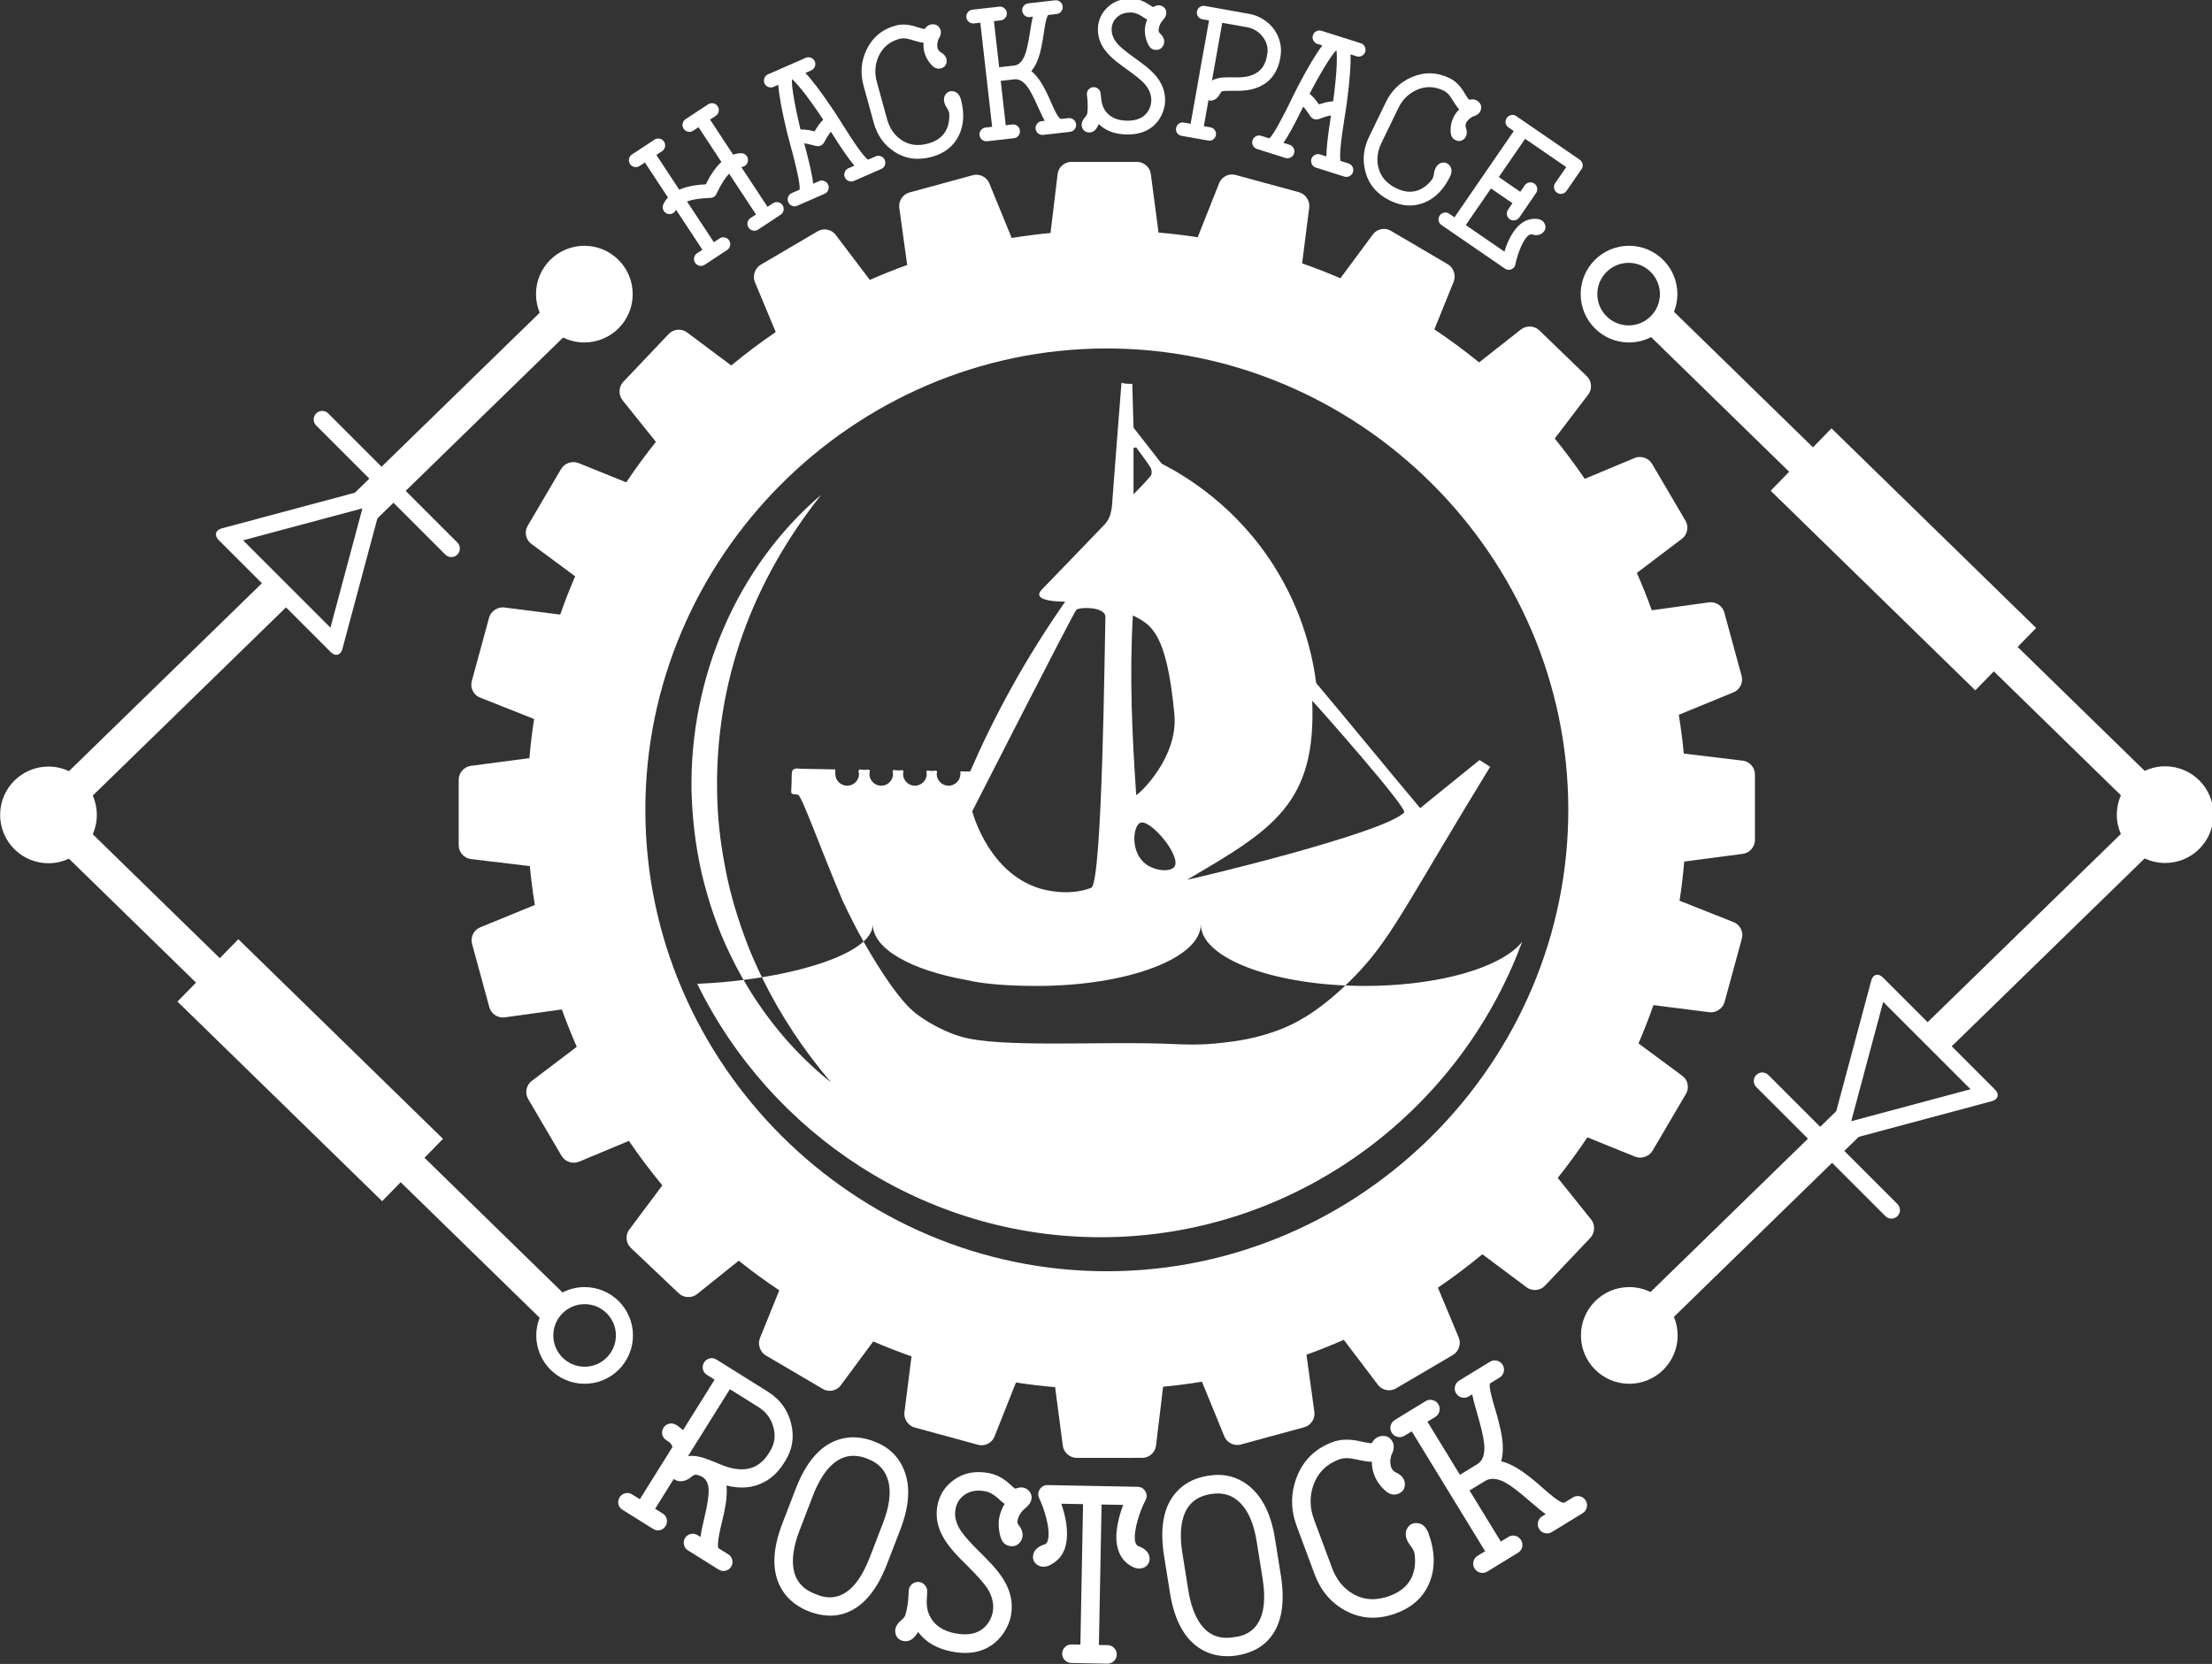 <?xml version="1.0" encoding="UTF-8" standalone="no"?>
<svg
   width="183.106mm"
   height="137.765mm"
   viewBox="0 0 183.106 137.765"
   version="1.1"
   id="svg194"
   inkscape:version="1.2.1 (9c6d41e410, 2022-07-14)"
   sodipodi:docname="HackspaceRostockWhite.svg"
   xmlns:inkscape="http://www.inkscape.org/namespaces/inkscape"
   xmlns:sodipodi="http://sodipodi.sourceforge.net/DTD/sodipodi-0.dtd"
   xmlns="http://www.w3.org/2000/svg"
   xmlns:svg="http://www.w3.org/2000/svg"
   xmlns:rdf="http://www.w3.org/1999/02/22-rdf-syntax-ns#"
   xmlns:cc="http://creativecommons.org/ns#"
   xmlns:dc="http://purl.org/dc/elements/1.1/">
  <rect x="0" y="0" width="183.106" height="137.765" fill="#333333" stroke="none"/>
  <defs
     id="defs188">
    <clipPath
       clipPathUnits="userSpaceOnUse"
       id="clipPath18">
      <path
         d="M 0,595.276 H 595.276 V 0 H 0 Z"
         id="path16" />
    </clipPath>
  </defs>
  <sodipodi:namedview
     id="base"
     pagecolor="#ffffff"
     bordercolor="#666666"
     borderopacity="1.0"
     inkscape:pageopacity="0.0"
     inkscape:pageshadow="2"
     inkscape:zoom="0.35"
     inkscape:cx="887.14286"
     inkscape:cy="257.14286"
     inkscape:document-units="mm"
     inkscape:current-layer="g14"
     inkscape:document-rotation="0"
     showgrid="false"
     inkscape:window-width="1920"
     inkscape:window-height="1017"
     inkscape:window-x="-8"
     inkscape:window-y="-8"
     inkscape:window-maximized="1"
     fit-margin-top="0"
     fit-margin-left="0"
     fit-margin-right="0"
     fit-margin-bottom="0"
     inkscape:showpageshadow="2"
     inkscape:pagecheckerboard="0"
     inkscape:deskcolor="#d1d1d1" />
  <g
     inkscape:label="Ebene 1"
     inkscape:groupmode="layer"
     id="layer1"
     transform="translate(-12.685,-19.863)">
    <g
       id="g14"
       clip-path="url(#clipPath18)"
       transform="matrix(0.353,0,0,-0.353,-2.843,193.621)">
      <g
         id="g199"
         style="fill:#ffffff">
        <g
           id="g92"
           transform="translate(303.744,194.069)"
           style="fill:#ffffff" />
        <g
           id="g150"
           style="fill:#ffffff">
          <g
             id="g20"
             transform="translate(425.9,430.586)"
             style="fill:#ffffff">
            <path
               d="m 0,0 c 4.046,0 7.339,-3.292 7.339,-7.338 0,-4.047 -3.293,-7.339 -7.339,-7.339 -4.047,0 -7.339,3.292 -7.339,7.339 C -7.339,-3.292 -4.047,0 0,0 m 52.2,-201.324 7.497,27.981 20.485,-20.484 z M 0.096,-18.677 c 1.867,0 3.623,0.459 5.175,1.258 l 32.376,-31.582 -4.34,-4.45 47.992,-46.816 4.341,4.451 29.795,-29.065 c -0.61,-1.391 -0.954,-2.926 -0.954,-4.543 0,-1.613 0.342,-3.145 0.95,-4.534 l -45.319,-44.143 -10.48,10.481 c -0.441,0.44 -0.902,0.652 -1.321,0.652 -0.633,0 -1.175,-0.48 -1.417,-1.386 l -8.203,-30.611 -3.771,-3.673 -12.157,12.158 c -0.391,0.39 -0.903,0.585 -1.414,0.585 -0.512,0 -1.025,-0.195 -1.414,-0.585 -0.782,-0.781 -0.782,-2.047 0,-2.829 l 12.12,-12.12 -36.922,-35.964 c -1.504,0.737 -3.189,1.163 -4.977,1.163 -6.261,0 -11.338,-5.078 -11.338,-11.339 0,-6.262 5.077,-11.339 11.338,-11.339 6.263,0 11.339,5.077 11.339,11.339 0,1.545 -0.311,3.016 -0.871,4.358 l 37.088,36.125 12.505,-12.505 c 0.78,-0.781 2.048,-0.781 2.828,0 0.781,0.781 0.781,2.048 0,2.828 l -12.468,12.468 3.393,3.304 31.201,8.36 c 1.506,0.403 1.836,1.636 0.733,2.738 l -10.134,10.135 45.249,44.073 c 1.459,-0.683 3.083,-1.078 4.801,-1.078 6.262,0 11.338,5.077 11.338,11.339 0,6.262 -5.076,11.339 -11.338,11.339 -1.716,0 -3.336,-0.392 -4.794,-1.074 l -29.799,29.069 4.34,4.45 -47.992,46.817 -4.342,-4.451 -32.59,31.792 c 0.504,1.285 0.792,2.679 0.792,4.143 C 11.435,-1.077 6.358,4 0.096,4 -6.166,4 -11.243,-1.077 -11.243,-7.339 c 0,-6.262 5.077,-11.338 11.339,-11.338"
               style="fill:#ffffff;fill-opacity:1;fill-rule:nonzero;stroke:none"
               id="path22" />
          </g>
          <g
             id="g24"
             transform="translate(221.77,438.388)"
             style="fill:#ffffff">
            <path
               d="m 0,0 c -0.373,-0.246 -0.778,-0.323 -1.217,-0.233 -0.439,0.09 -0.781,0.322 -1.026,0.694 -0.246,0.373 -0.323,0.779 -0.234,1.217 0.09,0.439 0.322,0.781 0.695,1.027 l 1.28,0.843 -6.308,9.575 C -7.77,12.094 -8.729,10.566 -9.686,8.54 L -9.771,8.354 -9.794,8.313 C -9.826,8.256 -9.879,8.179 -9.951,8.08 l -0.042,-0.054 -0.03,-0.071 c -0.081,-0.088 -0.175,-0.167 -0.284,-0.239 l -0.036,-0.024 -0.036,-0.023 c -0.12,-0.079 -0.23,-0.135 -0.33,-0.166 h -0.078 l -0.066,-0.017 c -0.132,-0.035 -0.23,-0.057 -0.293,-0.065 l -0.031,0.007 -0.203,-0.005 c -2.209,-0.076 -3.974,-0.352 -5.299,-0.827 l 6.295,-9.557 1.335,0.878 c 0.372,0.246 0.778,0.323 1.217,0.233 0.438,-0.09 0.781,-0.321 1.026,-0.694 0.245,-0.373 0.324,-0.779 0.233,-1.217 -0.09,-0.439 -0.322,-0.781 -0.695,-1.026 l -5.264,-3.469 c -0.373,-0.245 -0.779,-0.323 -1.218,-0.233 -0.438,0.09 -0.78,0.322 -1.025,0.695 -0.246,0.372 -0.324,0.778 -0.234,1.217 0.09,0.438 0.321,0.781 0.695,1.026 l 1.244,0.82 -6.177,9.377 -0.042,-0.054 c -0.19,-0.419 -0.493,-0.704 -0.909,-0.858 -0.416,-0.153 -0.829,-0.141 -1.239,0.037 -0.399,0.186 -0.679,0.493 -0.84,0.921 -0.165,0.408 -0.15,0.815 0.048,1.221 0.255,0.582 0.616,1.121 1.082,1.617 l -5.406,8.205 -1.244,-0.819 c -0.373,-0.246 -0.778,-0.324 -1.217,-0.233 -0.438,0.089 -0.781,0.321 -1.026,0.694 -0.245,0.373 -0.323,0.778 -0.232,1.217 0.089,0.438 0.321,0.781 0.694,1.026 l 5.265,3.469 c 0.373,0.245 0.778,0.323 1.217,0.233 0.439,-0.091 0.781,-0.322 1.026,-0.695 0.246,-0.373 0.323,-0.778 0.233,-1.217 -0.091,-0.439 -0.322,-0.781 -0.694,-1.026 l -1.335,-0.879 5.37,-8.151 c 0.972,0.434 2.088,0.755 3.347,0.964 0.495,0.085 1.018,0.154 1.57,0.207 0.403,0.042 0.841,0.071 1.311,0.089 0.203,0.426 0.409,0.82 0.619,1.182 0.253,0.478 0.523,0.932 0.809,1.361 0.7,1.082 1.443,1.985 2.225,2.707 l -5.369,8.151 -1.245,-0.82 c -0.373,-0.246 -0.778,-0.323 -1.216,-0.233 -0.439,0.09 -0.782,0.322 -1.027,0.694 -0.245,0.373 -0.323,0.779 -0.233,1.218 0.091,0.438 0.322,0.78 0.695,1.025 l 5.283,3.481 c 0.373,0.245 0.779,0.323 1.217,0.233 0.439,-0.091 0.781,-0.322 1.027,-0.695 0.245,-0.372 0.323,-0.778 0.232,-1.216 -0.09,-0.439 -0.321,-0.781 -0.694,-1.027 l -1.334,-0.879 5.417,-8.222 c 0.615,0.216 1.231,0.328 1.845,0.337 0.44,0.013 0.821,-0.132 1.142,-0.437 0.33,-0.318 0.495,-0.7 0.497,-1.147 0.014,-0.44 -0.139,-0.824 -0.455,-1.154 -0.306,-0.321 -0.682,-0.483 -1.129,-0.485 L 2.203,5.33 3.483,6.173 C 3.855,6.419 4.262,6.496 4.7,6.406 5.139,6.316 5.481,6.084 5.727,5.712 5.973,5.339 6.05,4.933 5.96,4.495 5.869,4.056 5.638,3.714 5.265,3.469 Z"
               style="fill:#ffffff;fill-opacity:1;fill-rule:nonzero;stroke:none"
               id="path26" />
          </g>
          <g
             id="g28"
             transform="translate(234.999,461.427)"
             style="fill:#ffffff">
            <path
               d="m 0,0 c 0.289,0.488 0.573,0.935 0.852,1.339 0.381,0.529 0.773,0.998 1.174,1.41 L 1.917,2.89 1.828,3.04 c -1.826,2.736 -3.418,4.954 -4.774,6.654 -1.056,1.298 -1.837,2.151 -2.345,2.557 -0.065,-0.642 0.027,-1.787 0.278,-3.437 0.334,-2.164 0.881,-4.848 1.639,-8.051 l 0.05,-0.167 0.049,-0.167 C -2.714,0.438 -2.123,0.398 -1.502,0.309 -1.042,0.228 -0.541,0.125 0,0 m 14.33,-5.867 c 0.408,0.179 0.821,0.187 1.238,0.024 0.417,-0.163 0.716,-0.449 0.895,-0.858 0.179,-0.409 0.186,-0.822 0.023,-1.239 -0.163,-0.417 -0.449,-0.715 -0.857,-0.894 L 9.239,-11.63 C 8.83,-11.81 8.417,-11.817 8,-11.654 c -0.417,0.163 -0.715,0.449 -0.894,0.858 -0.178,0.408 -0.186,0.821 -0.023,1.239 0.163,0.416 0.448,0.715 0.857,0.894 L 9.365,-8.04 C 8.211,-6.769 6.368,-4.119 3.834,-0.089 3.546,-0.436 3.265,-0.834 2.99,-1.284 2.878,-1.459 2.771,-1.647 2.671,-1.848 L 2.522,-2.101 2.405,-2.318 2.213,-2.685 2.173,-2.702 2.162,-2.73 C 2.099,-2.837 2.016,-2.936 1.915,-3.027 L 1.833,-3.11 C 1.692,-3.219 1.562,-3.3 1.443,-3.352 1.325,-3.403 1.178,-3.444 1.002,-3.474 L 0.886,-3.478 C 0.75,-3.49 0.621,-3.484 0.5,-3.458 L 0.472,-3.447 0.433,-3.464 0.396,-3.433 0.367,-3.422 0.347,-3.431 0.108,-3.37 -0.159,-3.299 c -0.197,0.055 -0.356,0.096 -0.477,0.121 -0.197,0.055 -0.382,0.1 -0.554,0.135 -0.439,0.106 -0.848,0.179 -1.227,0.217 1.236,-4.582 1.932,-7.734 2.089,-9.456 l 1.385,0.606 c 0.409,0.178 0.822,0.186 1.239,0.023 0.417,-0.163 0.715,-0.449 0.893,-0.858 0.18,-0.408 0.187,-0.822 0.025,-1.239 -0.164,-0.417 -0.45,-0.715 -0.859,-0.894 l -6.389,-2.796 c -0.408,-0.179 -0.821,-0.187 -1.238,-0.024 -0.417,0.163 -0.715,0.449 -0.895,0.858 -0.179,0.409 -0.187,0.822 -0.023,1.239 0.163,0.417 0.449,0.715 0.857,0.894 l 1.84,0.805 c 0.083,0.744 -0.153,2.306 -0.708,4.688 -0.194,0.873 -0.433,1.868 -0.718,2.985 -0.114,0.406 -0.233,0.856 -0.355,1.353 l -0.173,0.608 -0.081,0.294 -0.074,0.275 c -0.433,1.601 -0.735,2.757 -0.905,3.469 -1.164,4.849 -1.829,8.486 -1.995,10.913 l -1.107,-0.485 c -0.41,-0.18 -0.823,-0.188 -1.24,-0.024 -0.411,0.15 -0.706,0.429 -0.885,0.838 -0.179,0.408 -0.187,0.821 -0.024,1.239 0.163,0.416 0.449,0.715 0.859,0.894 l 8.822,3.861 c 0.408,0.179 0.821,0.187 1.238,0.024 0.417,-0.163 0.716,-0.449 0.895,-0.858 C 0.234,15.997 0.239,15.591 0.07,15.187 -0.093,14.77 -0.379,14.472 -0.787,14.293 L -2.152,13.696 C -0.494,11.954 1.727,8.998 4.511,4.827 4.775,4.439 5.106,3.932 5.507,3.306 L 5.972,2.567 6.445,1.808 C 6.577,1.614 6.682,1.447 6.758,1.308 l 0.35,-0.53 c 0.268,-0.433 0.519,-0.826 0.752,-1.179 0.615,-0.973 1.177,-1.827 1.687,-2.562 1.386,-2.018 2.38,-3.248 2.983,-3.692 z"
               style="fill:#ffffff;fill-opacity:1;fill-rule:nonzero;stroke:none"
               id="path30" />
          </g>
          <g
             id="g32"
             transform="translate(262.489,455.443)"
             style="fill:#ffffff">
            <path
               d="m 0,0 c -3.29,-0.902 -6.242,-0.48 -8.855,1.267 -2.373,1.573 -3.961,3.832 -4.768,6.775 l -2.381,8.684 c -0.804,2.929 -0.564,5.733 0.716,8.413 1.397,2.905 3.679,4.793 6.845,5.66 0.916,0.252 1.887,0.302 2.914,0.15 0.402,-0.054 0.829,-0.138 1.278,-0.254 l 0.565,-0.181 0.539,-0.166 c 0.161,-0.045 0.297,-0.082 0.411,-0.111 l 0.437,-0.126 c 0.323,-0.091 0.542,-0.128 0.657,-0.111 0.496,0.748 1.143,1.111 1.94,1.091 0.797,-0.02 1.353,-0.39 1.67,-1.109 C 2.11,29.678 2.162,29.355 2.121,29.016 2.088,28.589 1.926,28.149 1.632,27.696 l -0.045,-0.08 -0.04,-0.1 -0.015,-0.027 -0.01,-0.047 C 1.506,27.393 1.489,27.343 1.474,27.294 1.421,27.16 1.378,27.014 1.347,26.856 1.263,26.4 1.268,25.946 1.362,25.495 1.516,25.044 1.74,24.74 2.037,24.583 L 2.176,24.486 C 2.742,24.164 3.128,23.762 3.335,23.281 3.412,23.108 3.461,22.928 3.483,22.74 3.507,22.597 3.509,22.456 3.487,22.316 3.414,21.549 3.001,21.041 2.249,20.79 L 2.166,20.767 C 1.43,20.565 0.757,20.761 0.146,21.355 l -0.032,0.036 -0.053,0.03 -0.006,0.021 -0.021,-0.006 -0.006,0.021 c -0.819,0.865 -1.383,1.807 -1.692,2.827 -0.249,0.798 -0.334,1.625 -0.256,2.483 -0.35,0.023 -0.733,0.089 -1.151,0.199 -0.257,0.064 -0.605,0.162 -1.044,0.296 L -4.97,27.52 c -0.323,0.09 -0.611,0.161 -0.864,0.211 -0.655,0.104 -1.24,0.085 -1.753,-0.055 -2.291,-0.628 -3.918,-1.992 -4.879,-4.092 -0.855,-1.891 -0.993,-3.892 -0.415,-6.002 L -10.5,8.898 c 0.587,-2.138 1.682,-3.763 3.285,-4.876 1.81,-1.265 3.929,-1.564 6.359,-0.898 1.943,0.532 3.322,1.522 4.134,2.969 0.62,1.111 0.895,2.454 0.821,4.031 -0.048,0.39 -0.205,0.802 -0.474,1.236 l -0.239,0.382 c -0.389,0.655 -0.563,1.264 -0.524,1.827 0.003,0.21 0.043,0.415 0.123,0.616 0.049,0.148 0.122,0.287 0.221,0.419 0.45,0.646 1.059,0.902 1.826,0.769 0.737,-0.126 1.275,-0.591 1.614,-1.394 0.062,-0.117 0.108,-0.231 0.139,-0.342 L 6.796,13.595 C 7.706,10.277 7.542,7.389 6.306,4.93 5.073,2.458 2.971,0.814 0,0"
               style="fill:#ffffff;fill-opacity:1;fill-rule:nonzero;stroke:none"
               id="path34" />
          </g>
          <g
             id="g36"
             transform="translate(276.642,462.496)"
             style="fill:#ffffff">
            <path
               d="m 0,0 -2.772,24.417 -1.481,-0.169 c -0.443,-0.05 -0.84,0.064 -1.19,0.343 -0.351,0.279 -0.551,0.64 -0.601,1.084 -0.051,0.443 0.064,0.84 0.343,1.19 0.278,0.35 0.639,0.551 1.083,0.601 l 6.265,0.712 c 0.443,0.05 0.84,-0.064 1.191,-0.343 0.35,-0.279 0.551,-0.641 0.6,-1.084 C 3.489,26.308 3.375,25.911 3.096,25.561 2.816,25.21 2.455,25.01 2.013,24.959 l -1.588,-0.18 1.227,-10.813 3.583,0.407 c 1.055,0.148 1.874,0.973 2.457,2.473 0.414,1.076 0.816,2.896 1.206,5.462 0.249,1.636 0.464,2.805 0.645,3.506 L 8.856,25.736 c -0.443,-0.05 -0.84,0.064 -1.19,0.344 -0.351,0.278 -0.551,0.639 -0.602,1.083 -0.049,0.443 0.065,0.84 0.343,1.191 0.28,0.35 0.641,0.55 1.084,0.601 l 6.265,0.711 c 0.443,0.05 0.841,-0.064 1.191,-0.343 0.35,-0.279 0.551,-0.64 0.601,-1.084 0.051,-0.443 -0.065,-0.84 -0.343,-1.19 -0.279,-0.351 -0.641,-0.551 -1.084,-0.601 l -1.974,-0.224 c -0.206,-0.227 -0.412,-0.837 -0.618,-1.831 -0.074,-0.371 -0.154,-0.807 -0.242,-1.31 L 12.188,22.42 12.137,22.11 12.104,21.824 12.015,21.271 11.928,20.696 11.711,19.541 c -0.159,-0.888 -0.331,-1.675 -0.514,-2.362 -0.495,-1.766 -1.165,-3.138 -2.009,-4.118 0.939,-0.748 1.824,-1.843 2.654,-3.285 0.326,-0.571 0.667,-1.22 1.025,-1.947 l 0.458,-0.97 c 0.097,-0.221 0.234,-0.531 0.41,-0.931 L 13.854,5.637 13.996,5.349 14.263,4.727 C 14.492,4.231 14.7,3.806 14.886,3.45 15.384,2.507 15.762,1.985 16.02,1.884 l 0.2,-0.042 1.674,0.19 c 0.443,0.05 0.839,-0.065 1.19,-0.344 0.351,-0.278 0.551,-0.64 0.602,-1.083 0.049,-0.443 -0.065,-0.84 -0.344,-1.19 -0.279,-0.351 -0.64,-0.551 -1.083,-0.602 l -6.265,-0.711 c -0.444,-0.05 -0.841,0.064 -1.191,0.343 -0.351,0.279 -0.551,0.64 -0.601,1.083 -0.051,0.444 0.064,0.841 0.343,1.191 0.278,0.35 0.64,0.551 1.083,0.601 l 0.708,0.081 C 11.977,2.012 11.457,3.083 10.776,4.614 9.762,6.918 8.921,8.518 8.254,9.413 7.299,10.681 6.285,11.253 5.212,11.132 L 2.016,10.769 3.196,0.363 4.741,0.539 C 5.185,0.589 5.581,0.474 5.932,0.196 6.268,-0.085 6.461,-0.447 6.512,-0.891 6.562,-1.334 6.455,-1.73 6.19,-2.079 5.911,-2.429 5.55,-2.629 5.106,-2.68 l -6.264,-0.711 c -0.444,-0.05 -0.841,0.064 -1.191,0.343 -0.35,0.278 -0.55,0.64 -0.601,1.084 -0.051,0.443 0.063,0.839 0.343,1.19 0.279,0.35 0.64,0.551 1.084,0.601 z"
               style="fill:#ffffff;fill-opacity:1;fill-rule:nonzero;stroke:none"
               id="path38" />
          </g>
          <g
             id="g40"
             transform="translate(299.247,461.173)"
             style="fill:#ffffff">
            <path
               d="m 0,0 c -0.719,0.065 -1.212,0.433 -1.479,1.103 -0.323,0.802 -0.066,1.666 0.769,2.591 0.224,0.253 0.369,0.543 0.437,0.872 0.095,0.789 0.115,1.668 0.057,2.635 -0.023,0.187 -0.039,0.375 -0.048,0.563 l 0.001,0.021 c -0.032,0.39 -0.065,0.708 -0.101,0.954 -0.073,0.448 0.018,0.849 0.274,1.201 0.27,0.367 0.622,0.586 1.057,0.66 0.448,0.073 0.848,-0.026 1.201,-0.296 C 2.534,10.048 2.754,9.696 2.827,9.248 2.84,9.189 2.852,9.117 2.863,9.03 2.874,8.915 2.885,8.785 2.896,8.641 2.941,8.279 2.981,7.904 3.013,7.514 3.035,7.326 3.073,7.137 3.125,6.949 3.176,6.717 3.241,6.492 3.321,6.273 3.533,5.69 3.828,5.178 4.203,4.734 5.246,3.479 6.796,2.82 8.853,2.758 c 2.345,-0.07 4.015,0.621 5.009,2.075 0.332,0.479 0.571,1.02 0.719,1.62 0.049,0.2 0.084,0.408 0.106,0.623 0.015,0.071 0.025,0.136 0.027,0.194 l 0.002,0.086 0.002,0.065 c 0.043,1.438 -0.506,2.794 -1.649,4.068 -0.711,0.77 -2.076,1.877 -4.091,3.32 l -1.227,0.879 c -0.449,0.345 -0.857,0.66 -1.225,0.944 -0.884,0.719 -1.62,1.417 -2.204,2.097 -1.475,1.715 -2.182,3.587 -2.121,5.616 0.057,1.9 0.769,3.527 2.135,4.883 1.514,1.495 3.458,2.208 5.831,2.136 0.906,-0.027 1.758,-0.218 2.555,-0.573 0.299,-0.125 0.603,-0.278 0.914,-0.46 l 0.402,-0.25 0.34,-0.205 0.211,-0.157 0.234,-0.137 c 0.17,-0.106 0.283,-0.16 0.34,-0.161 l 0.024,-10e-4 0.042,0.02 c 0.85,0.493 1.606,0.506 2.27,0.04 0.676,-0.481 0.895,-1.15 0.652,-2.007 -0.082,-0.3 -0.316,-0.682 -0.703,-1.145 l -0.203,-0.232 -0.021,-0.042 -0.045,-0.042 -0.022,-0.021 -0.023,-0.043 c -0.03,-0.028 -0.053,-0.063 -0.069,-0.106 -0.074,-0.098 -0.142,-0.204 -0.203,-0.318 -0.183,-0.354 -0.31,-0.732 -0.381,-1.133 v -0.022 l -0.029,-0.215 c -0.004,-0.144 0,-0.295 0.008,-0.454 0.025,-0.145 0.115,-0.291 0.269,-0.44 0.167,-0.164 0.293,-0.29 0.377,-0.379 0.666,-0.798 0.815,-1.609 0.446,-2.432 -0.34,-0.725 -0.912,-1.089 -1.719,-1.094 l -0.064,0.002 c -0.706,0.021 -1.25,0.362 -1.633,1.021 l -0.041,0.066 -0.041,0.067 -0.022,0.022 v 0.021 l -0.019,0.023 c -0.543,1.125 -0.811,2.249 -0.807,3.372 0.027,0.878 0.211,1.729 0.553,2.554 -0.199,0.079 -0.405,0.185 -0.617,0.321 l -0.297,0.182 -0.254,0.181 C 11.673,27.79 10.833,28.104 10.069,28.126 8.616,28.17 7.46,27.78 6.601,26.957 5.844,26.216 5.449,25.313 5.417,24.249 5.379,22.968 5.903,21.742 6.991,20.572 c 0.67,-0.726 1.963,-1.773 3.881,-3.141 l 0.635,-0.452 0.633,-0.472 c 0.478,-0.346 0.908,-0.675 1.289,-0.989 0.927,-0.749 1.697,-1.477 2.31,-2.187 C 17.282,11.513 18.022,9.51 17.956,7.323 17.933,6.532 17.771,5.723 17.472,4.897 17.126,3.914 16.624,3.043 15.968,2.285 14.296,0.348 11.892,-0.574 8.755,-0.479 6.122,-0.4 4.001,0.413 2.392,1.959 2.252,1.632 2.114,1.355 1.978,1.129 1.508,0.351 0.885,-0.026 0.107,-0.003 Z"
               style="fill:#ffffff;fill-opacity:1;fill-rule:nonzero;stroke:none"
               id="path42" />
          </g>
          <g
             id="g44"
             transform="translate(341.153,479.476)"
             style="fill:#ffffff">
            <path
               d="M 0,0 C 0.263,1.474 -0.08,2.836 -1.026,4.087 -1.96,5.335 -3.22,6.1 -4.808,6.383 l -5.739,1.022 -2.411,-13.542 c 0.555,0.325 1.223,0.542 2.003,0.652 l 0.067,0.01 c 0.163,0.015 0.32,0.031 0.469,0.048 l 0.043,-0.008 0.004,0.022 c 0.62,0.036 1.688,0.042 3.205,0.021 4.127,-0.062 6.49,1.586 7.088,4.946 z M -4.251,9.508 C -3.047,9.293 -1.938,8.862 -0.928,8.214 0.06,7.6 0.895,6.83 1.578,5.904 2.247,4.98 2.717,3.969 2.989,2.867 3.27,1.735 3.309,0.595 3.104,-0.553 L 3.024,-0.999 C 2.87,-1.864 2.625,-2.668 2.288,-3.412 1.87,-4.361 1.313,-5.19 0.617,-5.9 c -1.814,-1.812 -4.421,-2.693 -7.818,-2.644 -1.518,0.022 -2.536,0.005 -3.058,-0.048 -0.206,-0.007 -0.361,-0.06 -0.467,-0.158 -0.086,-0.072 -0.192,-0.222 -0.32,-0.447 -0.07,-0.149 -0.135,-0.261 -0.192,-0.339 -0.345,-0.538 -0.74,-0.907 -1.184,-1.105 -0.176,-0.086 -0.354,-0.142 -0.534,-0.168 -0.152,-0.032 -0.3,-0.042 -0.444,-0.031 l -0.192,0.034 -0.085,0.015 -0.102,0.041 -1.082,-6.081 1.551,-0.276 c 0.425,-0.076 0.76,-0.289 1.005,-0.639 0.256,-0.368 0.347,-0.764 0.271,-1.189 -0.075,-0.425 -0.297,-0.766 -0.664,-1.022 -0.351,-0.245 -0.739,-0.329 -1.164,-0.253 l -6.229,1.108 c -0.426,0.076 -0.767,0.29 -1.026,0.644 -0.242,0.364 -0.325,0.759 -0.249,1.185 0.075,0.425 0.29,0.767 0.642,1.025 0.366,0.243 0.76,0.326 1.186,0.25 l 1.573,-0.28 2.111,11.862 -0.013,0.047 0.012,0.063 c 0.381,2.067 0.798,4.369 1.251,6.906 l 0.953,5.357 -1.552,0.276 c -0.425,0.076 -0.766,0.297 -1.022,0.665 -0.245,0.351 -0.328,0.746 -0.25,1.185 0.076,0.425 0.289,0.76 0.64,1.004 0.367,0.257 0.764,0.347 1.189,0.271 z"
               style="fill:#ffffff;fill-opacity:1;fill-rule:nonzero;stroke:none"
               id="path46" />
          </g>
          <g
             id="g48"
             transform="translate(353.286,467.756)"
             style="fill:#ffffff">
            <path
               d="m 0,0 c 0.538,0.177 1.046,0.326 1.522,0.447 0.635,0.146 1.24,0.242 1.813,0.287 l 0.011,0.178 0.031,0.171 c 0.428,3.262 0.691,5.979 0.79,8.153 0.061,1.671 0.034,2.827 -0.081,3.468 C 3.615,12.264 2.931,11.34 2.032,9.934 0.858,8.085 -0.498,5.706 -2.037,2.796 L -2.11,2.638 -2.183,2.479 C -1.754,2.118 -1.336,1.698 -0.928,1.222 -0.635,0.857 -0.326,0.45 0,0 m 6.919,-13.853 c 0.425,-0.134 0.741,-0.4 0.947,-0.797 0.206,-0.398 0.242,-0.809 0.109,-1.235 -0.135,-0.426 -0.402,-0.741 -0.799,-0.948 -0.398,-0.206 -0.809,-0.242 -1.235,-0.107 l -6.649,2.103 c -0.426,0.135 -0.741,0.401 -0.948,0.798 -0.206,0.397 -0.242,0.809 -0.108,1.235 0.135,0.425 0.401,0.741 0.798,0.948 0.398,0.206 0.81,0.242 1.235,0.107 l 1.482,-0.469 C 1.72,-10.502 2.078,-7.293 2.826,-2.592 2.381,-2.663 1.906,-2.777 1.403,-2.936 1.204,-2.993 1,-3.064 0.792,-3.149 L 0.514,-3.243 0.283,-3.328 -0.104,-3.478 -0.146,-3.464 -0.172,-3.479 C -0.29,-3.517 -0.417,-3.537 -0.554,-3.539 L -0.67,-3.548 c -0.178,0.011 -0.328,0.036 -0.452,0.075 -0.123,0.039 -0.261,0.106 -0.412,0.199 l -0.09,0.074 c -0.11,0.08 -0.203,0.169 -0.277,0.268 l -0.015,0.028 -0.041,0.012 -0.008,0.048 -0.014,0.028 -0.02,0.006 -0.14,0.203 -0.154,0.23 c -0.111,0.171 -0.205,0.306 -0.279,0.405 -0.113,0.171 -0.222,0.326 -0.328,0.466 -0.261,0.369 -0.521,0.693 -0.78,0.971 -2.088,-4.261 -3.64,-7.091 -4.657,-8.491 l 1.441,-0.456 c 0.425,-0.135 0.742,-0.401 0.949,-0.798 0.206,-0.398 0.242,-0.809 0.107,-1.235 -0.135,-0.425 -0.401,-0.741 -0.798,-0.947 -0.397,-0.207 -0.809,-0.243 -1.234,-0.108 l -6.65,2.103 c -0.425,0.135 -0.742,0.401 -0.948,0.799 -0.207,0.397 -0.243,0.808 -0.108,1.234 0.135,0.425 0.401,0.741 0.799,0.948 0.396,0.206 0.808,0.242 1.234,0.108 l 1.914,-0.606 c 0.553,0.505 1.403,1.836 2.555,3.993 0.43,0.785 0.904,1.692 1.426,2.72 0.18,0.38 0.388,0.797 0.623,1.252 l 0.271,0.571 0.132,0.275 0.126,0.255 c 0.728,1.491 1.263,2.559 1.603,3.207 2.318,4.415 4.213,7.59 5.686,9.525 l -1.152,0.365 c -0.426,0.134 -0.743,0.4 -0.949,0.798 -0.211,0.383 -0.249,0.788 -0.114,1.213 0.135,0.426 0.401,0.742 0.798,0.949 0.397,0.206 0.809,0.242 1.234,0.107 l 9.183,-2.905 c 0.425,-0.134 0.741,-0.4 0.947,-0.798 0.206,-0.397 0.242,-0.809 0.109,-1.234 -0.135,-0.426 -0.4,-0.734 -0.792,-0.927 C 9.657,11.175 9.245,11.14 8.82,11.274 L 7.399,11.723 C 7.5,9.321 7.225,5.633 6.572,0.661 6.516,0.196 6.432,-0.404 6.32,-1.139 L 6.184,-2.001 6.04,-2.885 C 6.012,-3.117 5.98,-3.311 5.946,-3.466 L 5.86,-4.096 C 5.777,-4.598 5.707,-5.059 5.649,-5.479 5.472,-6.615 5.332,-7.628 5.231,-8.518 4.946,-10.949 4.884,-12.529 5.045,-13.26 Z"
               style="fill:#ffffff;fill-opacity:1;fill-rule:nonzero;stroke:none"
               id="path50" />
          </g>
          <g
             id="g52"
             transform="translate(370.01,445.158)"
             style="fill:#ffffff">
            <path
               d="m 0,0 c -3.07,1.487 -5.015,3.749 -5.831,6.784 -0.749,2.746 -0.459,5.492 0.872,8.239 l 3.926,8.103 c 1.324,2.734 3.35,4.687 6.078,5.861 2.965,1.267 5.925,1.185 8.878,-0.246 0.855,-0.414 1.619,-1.016 2.293,-1.806 0.267,-0.306 0.532,-0.65 0.795,-1.033 l 0.305,-0.508 0.296,-0.479 c 0.092,-0.141 0.17,-0.259 0.237,-0.354 l 0.246,-0.384 c 0.183,-0.281 0.324,-0.453 0.422,-0.516 0.866,0.236 1.591,0.084 2.178,-0.455 0.586,-0.54 0.761,-1.185 0.527,-1.935 -0.093,-0.323 -0.267,-0.599 -0.522,-0.828 -0.304,-0.299 -0.718,-0.524 -1.237,-0.672 l -0.086,-0.03 -0.097,-0.049 -0.028,-0.01 -0.038,-0.03 -0.135,-0.079 c -0.128,-0.066 -0.256,-0.148 -0.383,-0.246 -0.364,-0.288 -0.659,-0.633 -0.885,-1.035 -0.181,-0.44 -0.212,-0.817 -0.092,-1.131 l 0.041,-0.163 c 0.213,-0.616 0.239,-1.172 0.079,-1.67 -0.057,-0.181 -0.138,-0.35 -0.245,-0.506 -0.076,-0.123 -0.168,-0.23 -0.277,-0.322 -0.559,-0.528 -1.205,-0.639 -1.936,-0.333 l -0.078,0.038 c -0.687,0.333 -1.065,0.923 -1.133,1.772 v 0.048 l -0.021,0.058 0.01,0.02 -0.019,0.009 0.008,0.019 c -0.046,1.191 0.149,2.272 0.588,3.243 0.338,0.764 0.819,1.442 1.443,2.037 -0.248,0.248 -0.493,0.55 -0.737,0.908 -0.15,0.217 -0.347,0.52 -0.59,0.91 l -0.473,0.757 c -0.185,0.281 -0.355,0.523 -0.512,0.727 -0.425,0.51 -0.877,0.881 -1.356,1.113 -2.137,1.036 -4.26,1.08 -6.365,0.133 C 4.257,25.099 2.835,23.683 1.882,21.714 L -2.044,13.611 C -3.011,11.615 -3.257,9.671 -2.782,7.778 -2.253,5.634 -0.855,4.013 1.412,2.915 3.226,2.036 4.915,1.874 6.479,2.428 7.678,2.855 8.768,3.686 9.75,4.922 c 0.222,0.325 0.374,0.739 0.458,1.242 l 0.071,0.445 c 0.139,0.748 0.409,1.322 0.81,1.72 0.14,0.156 0.306,0.283 0.497,0.382 0.135,0.079 0.281,0.136 0.442,0.17 0.764,0.19 1.391,-0.018 1.881,-0.624 0.471,-0.579 0.57,-1.283 0.297,-2.111 -0.03,-0.129 -0.07,-0.245 -0.121,-0.349 L 14.066,5.758 C 12.566,2.662 10.542,0.595 7.992,-0.441 5.437,-1.49 2.772,-1.343 0,0"
               style="fill:#ffffff;fill-opacity:1;fill-rule:nonzero;stroke:none"
               id="path54" />
          </g>
          <g
             id="g56"
             transform="translate(406.241,439.705)"
             style="fill:#ffffff">
            <path
               d="m 0,0 c 0.294,-0.691 0.193,-1.32 -0.302,-1.888 -0.625,-0.706 -1.526,-0.9 -2.704,-0.579 -0.294,0.08 -0.611,-0.026 -0.95,-0.316 -0.737,-0.717 -1.402,-1.875 -1.995,-3.476 -0.225,-0.58 -0.427,-1.192 -0.608,-1.836 -0.142,-0.514 -0.247,-0.957 -0.311,-1.332 -0.101,-0.577 -0.42,-0.978 -0.958,-1.202 -0.538,-0.224 -1.05,-0.169 -1.536,0.165 l -14.861,10.211 c -0.368,0.253 -0.592,0.599 -0.674,1.04 -0.07,0.432 0.021,0.832 0.274,1.2 0.253,0.367 0.59,0.59 1.01,0.668 0.44,0.082 0.844,-0.004 1.212,-0.257 l 1.228,-0.843 13.904,20.235 -1.228,0.844 c -0.368,0.252 -0.597,0.593 -0.687,1.021 -0.07,0.432 0.022,0.832 0.275,1.2 0.253,0.368 0.594,0.597 1.021,0.687 0.441,0.082 0.845,-0.004 1.213,-0.257 L 8.184,15.075 c 0.367,-0.253 0.591,-0.6 0.673,-1.04 C 8.938,13.595 8.854,13.19 8.601,12.823 L 5.086,7.745 C 4.833,7.377 4.486,7.152 4.046,7.071 3.614,7.001 3.22,7.088 2.864,7.333 L 2.846,7.345 C 2.479,7.598 2.26,7.94 2.189,8.373 2.1,8.801 2.182,9.199 2.434,9.567 l 2.592,3.773 -9.645,6.628 -6.163,-8.97 5.036,-3.46 1.039,1.512 c 0.253,0.368 0.6,0.593 1.04,0.675 0.44,0.081 0.845,-0.004 1.212,-0.257 C -2.087,9.215 -1.868,8.873 -1.798,8.44 -1.717,8 -1.803,7.596 -2.055,7.228 L -5.968,1.533 C -6.221,1.166 -6.567,0.94 -7.008,0.859 -7.437,0.769 -7.835,0.851 -8.202,1.104 -8.57,1.356 -8.795,1.703 -8.876,2.143 c -0.082,0.44 0.004,0.844 0.256,1.212 l 1.04,1.513 -5.037,3.461 -5.906,-8.596 9.058,-6.224 c 0.745,2.457 1.746,4.371 3.004,5.743 0.081,0.119 0.166,0.217 0.256,0.296 l 0.097,0.065 0.078,0.076 c 1.23,1.129 2.596,1.631 4.1,1.506 L -1.853,1.194 -1.805,1.187 -1.757,1.181 -1.679,1.18 -1.613,1.161 -1.386,1.109 C -0.702,0.937 -0.24,0.566 0,0"
               style="fill:#ffffff;fill-opacity:1;fill-rule:nonzero;stroke:none"
               id="path58" />
          </g>
          <g
             id="g60"
             transform="translate(224.571,151.875)"
             style="fill:#ffffff">
            <path
               d="m 0,0 c 1.063,1.702 1.327,3.563 0.792,5.583 -0.543,2.047 -1.73,3.644 -3.563,4.789 l -6.656,4.159 -9.808,-15.691 c 0.87,0.116 1.809,0.053 2.818,-0.191 l 0.138,-0.052 0.534,-0.129 0.114,-0.036 c 0.8,-0.25 2.138,-0.768 4.015,-1.554 5.103,-2.143 8.863,-1.282 11.278,2.581 z m -9.824,-24.187 c 0.508,-0.316 0.826,-0.754 0.955,-1.313 0.135,-0.585 0.049,-1.124 -0.258,-1.615 -0.308,-0.49 -0.754,-0.804 -1.339,-0.939 -0.558,-0.129 -1.092,-0.035 -1.598,0.283 l -7.196,4.497 c -0.491,0.306 -0.802,0.74 -0.93,1.298 -0.135,0.585 -0.049,1.123 0.257,1.615 0.308,0.491 0.753,0.804 1.339,0.939 0.559,0.129 1.084,0.04 1.574,-0.267 l 0.689,-0.43 c 0.146,1.001 0.446,2.464 0.899,4.39 0.763,3.188 1.104,5.446 1.023,6.772 -0.069,1.567 -0.686,2.602 -1.852,3.103 -0.308,0.125 -0.582,0.215 -0.819,0.273 -0.412,0.144 -0.844,0.016 -1.299,-0.384 -0.178,-0.139 -0.314,-0.247 -0.408,-0.325 -0.688,-0.481 -1.371,-0.736 -2.051,-0.767 -0.252,-0.003 -0.501,0.017 -0.749,0.058 -0.178,0.043 -0.354,0.107 -0.527,0.193 l -0.237,0.115 -0.107,0.1 -0.107,0.102 -4.39,-7.024 1.792,-1.12 c 0.508,-0.317 0.82,-0.763 0.939,-1.339 0.129,-0.558 0.035,-1.091 -0.282,-1.598 -0.307,-0.492 -0.745,-0.81 -1.314,-0.955 -0.559,-0.129 -1.092,-0.035 -1.599,0.282 l -7.195,4.497 c -0.491,0.308 -0.81,0.745 -0.955,1.314 -0.119,0.575 -0.025,1.109 0.283,1.6 0.316,0.507 0.755,0.825 1.313,0.954 0.585,0.135 1.123,0.049 1.615,-0.258 l 1.817,-1.135 7.659,12.253 c -0.071,0.25 -0.196,0.488 -0.374,0.712 -0.24,0.31 -0.569,0.583 -0.988,0.824 -0.502,0.29 -0.839,0.716 -1.011,1.28 -0.144,0.568 -0.072,1.103 0.219,1.605 0.273,0.512 0.7,0.848 1.279,1.01 0.553,0.155 1.085,0.096 1.597,-0.179 0.632,-0.372 1.21,-0.813 1.734,-1.323 l 0.353,0.566 0.384,0.613 6.677,10.682 -1.793,1.122 c -0.491,0.306 -0.809,0.745 -0.955,1.313 -0.118,0.575 -0.024,1.108 0.282,1.6 0.308,0.491 0.746,0.808 1.315,0.954 0.574,0.119 1.108,0.024 1.6,-0.282 L -0.531,13.957 C 2.301,12.188 4.117,9.721 4.918,6.557 5.718,3.393 5.273,0.46 3.585,-2.241 L 3.247,-2.781 C 2.715,-3.633 2.116,-4.408 1.451,-5.108 0.604,-5.99 -0.326,-6.695 -1.339,-7.224 c -2.562,-1.403 -5.524,-1.68 -8.887,-0.831 0.133,-1.244 0.072,-2.709 -0.184,-4.393 -0.105,-0.64 -0.238,-1.365 -0.403,-2.173 l -0.257,-1.068 -0.227,-1.019 -0.209,-0.826 -0.184,-0.841 c -0.148,-0.637 -0.257,-1.194 -0.329,-1.673 -0.22,-1.228 -0.267,-2.122 -0.138,-2.681 z"
               style="fill:#ffffff;fill-opacity:1;fill-rule:nonzero;stroke:none"
               id="path62" />
          </g>
          <g
             id="g64"
             transform="translate(231.508,133.347)"
             style="fill:#ffffff">
            <path
               d="m 0,0 c -1.276,-3.315 -1.783,-6.161 -1.52,-8.538 0.36,-3.098 2.053,-5.229 5.081,-6.394 l 0.459,-0.176 0.215,-0.083 c 0.181,-0.07 0.352,-0.136 0.514,-0.199 0.429,-0.123 0.846,-0.221 1.252,-0.296 1.117,-0.161 2.175,-0.072 3.175,0.268 2.905,0.991 5.333,4.019 7.282,9.081 l 3.122,8.108 c 1.449,3.765 1.867,6.946 1.253,9.541 -0.633,2.602 -2.237,4.399 -4.813,5.391 l -0.244,0.093 C 12.749,17.962 10.064,17.517 7.721,15.46 5.931,13.873 4.397,11.423 3.121,8.107 Z m 1.999,-18.985 c -0.45,0.173 -0.891,0.374 -1.319,0.601 -0.568,0.301 -1.112,0.635 -1.632,1 -1.361,0.98 -2.456,2.166 -3.284,3.562 -2.314,3.931 -2.253,9.059 0.182,15.383 l 3.121,8.108 c 2.401,6.233 5.674,10.061 9.823,11.485 1.527,0.53 3.131,0.719 4.811,0.569 1.216,-0.118 2.429,-0.408 3.636,-0.872 l 0.243,-0.094 c 3.352,-1.291 5.662,-3.535 6.934,-6.736 1.494,-3.802 1.201,-8.406 -0.88,-13.811 l -3.122,-8.107 c -2.345,-6.09 -5.487,-9.898 -9.425,-11.422 -1.513,-0.597 -3.112,-0.829 -4.799,-0.697 -1.328,0.098 -2.677,0.41 -4.046,0.937 z"
               style="fill:#ffffff;fill-opacity:1;fill-rule:nonzero;stroke:none"
               id="path66" />
          </g>
          <g
             id="g68"
             transform="translate(255.698,107.375)"
             style="fill:#ffffff">
            <path
               d="m 0,0 c -0.937,0.24 -1.512,0.832 -1.723,1.777 -0.254,1.13 0.271,2.219 1.574,3.266 0.349,0.286 0.604,0.64 0.764,1.061 0.296,1.025 0.509,2.183 0.64,3.475 0.01,0.254 0.028,0.506 0.057,0.756 l 0.005,0.028 c 0.042,0.524 0.066,0.951 0.071,1.284 0,0.61 0.206,1.121 0.62,1.533 0.435,0.426 0.949,0.642 1.54,0.647 0.609,0 1.118,-0.216 1.526,-0.648 0.431,-0.417 0.647,-0.931 0.648,-1.54 0.004,-0.08 0.005,-0.178 0.002,-0.295 C 5.713,11.188 5.699,11.014 5.682,10.82 5.666,10.332 5.638,9.826 5.597,9.304 5.587,9.05 5.596,8.792 5.624,8.531 5.642,8.213 5.68,7.901 5.739,7.595 5.896,6.778 6.176,6.036 6.578,5.369 7.689,3.483 9.601,2.28 12.312,1.758 c 3.089,-0.596 5.449,-0.037 7.076,1.675 0.541,0.563 0.974,1.227 1.298,1.991 0.108,0.254 0.199,0.521 0.273,0.803 0.036,0.09 0.062,0.173 0.077,0.25 l 0.023,0.114 0.015,0.085 c 0.365,1.895 -0.072,3.808 -1.312,5.738 -0.778,1.172 -2.346,2.93 -4.706,5.272 l -1.436,1.426 c -0.523,0.553 -0.996,1.057 -1.42,1.512 -1.018,1.141 -1.843,2.223 -2.471,3.248 -1.585,2.587 -2.121,5.216 -1.606,7.89 0.482,2.502 1.772,4.505 3.87,6.008 2.325,1.655 5.051,2.182 8.179,1.58 1.194,-0.231 2.28,-0.665 3.259,-1.306 0.368,-0.229 0.739,-0.497 1.113,-0.805 l 0.479,-0.417 0.407,-0.343 0.245,-0.253 0.28,-0.232 c 0.202,-0.177 0.341,-0.271 0.417,-0.286 l 0.028,-0.006 0.063,0.018 c 1.23,0.47 2.234,0.326 3.013,-0.433 0.793,-0.782 0.938,-1.715 0.434,-2.798 -0.172,-0.379 -0.563,-0.835 -1.177,-1.365 L 28.417,30.86 28.378,30.809 28.31,30.763 28.275,30.74 28.236,30.688 c -0.046,-0.03 -0.083,-0.072 -0.112,-0.125 -0.121,-0.115 -0.233,-0.241 -0.339,-0.377 -0.318,-0.43 -0.567,-0.904 -0.745,-1.419 l -0.005,-0.029 -0.084,-0.279 c -0.036,-0.189 -0.065,-0.391 -0.086,-0.603 0.001,-0.197 0.088,-0.41 0.26,-0.639 0.187,-0.253 0.327,-0.447 0.419,-0.582 0.713,-1.199 0.735,-2.305 0.069,-3.317 -0.603,-0.886 -1.44,-1.247 -2.509,-1.08 l -0.084,0.017 c -0.93,0.179 -1.578,0.746 -1.944,1.701 l -0.041,0.096 -0.04,0.096 -0.023,0.035 0.006,0.028 -0.023,0.034 c -0.477,1.606 -0.593,3.151 -0.346,4.638 0.223,1.156 0.649,2.244 1.278,3.263 -0.247,0.146 -0.496,0.332 -0.748,0.557 l -0.355,0.304 -0.297,0.293 c -1.087,0.996 -2.132,1.591 -3.136,1.784 -1.915,0.369 -3.531,0.1 -4.845,-0.807 -1.16,-0.819 -1.876,-1.929 -2.146,-3.332 -0.325,-1.687 0.108,-3.423 1.298,-5.205 0.731,-1.104 2.219,-2.767 4.465,-4.988 l 0.744,-0.733 0.738,-0.762 c 0.56,-0.561 1.058,-1.089 1.494,-1.585 1.068,-1.19 1.932,-2.318 2.591,-3.39 1.655,-2.737 2.206,-5.547 1.65,-8.428 C 25.14,4.812 24.753,3.775 24.181,2.745 23.512,1.518 22.661,0.472 21.63,-0.392 19.003,-2.599 15.623,-3.304 11.49,-2.508 8.021,-1.84 5.386,-0.31 3.586,2.082 3.331,1.679 3.089,1.342 2.86,1.071 2.071,0.142 1.166,-0.225 0.142,-0.027 Z"
               style="fill:#ffffff;fill-opacity:1;fill-rule:nonzero;stroke:none"
               id="path70" />
          </g>
          <g
             id="g72"
             transform="translate(287.124,125.282)"
             style="fill:#ffffff">
            <path
               d="m 0,0 c -0.742,0.574 -1.027,1.333 -0.855,2.276 0.042,0.192 0.104,0.384 0.185,0.576 0.12,0.249 0.27,0.477 0.447,0.686 0.493,0.531 1.196,0.934 2.109,1.206 0.193,0.054 0.36,0.205 0.501,0.453 0.099,0.172 0.18,0.393 0.244,0.662 0.256,1.25 0.123,2.904 -0.399,4.96 -0.43,1.708 -0.99,3.283 -1.676,4.725 -0.334,0.721 -0.283,1.425 0.156,2.111 0.436,0.667 1.052,0.994 1.843,0.979 l 21.049,-0.4 c 0.812,-0.015 1.422,-0.365 1.834,-1.048 0.412,-0.704 0.427,-1.409 0.047,-2.116 -0.741,-1.415 -1.35,-2.967 -1.826,-4.658 C 23.06,8.357 22.854,6.701 23.043,5.442 23.115,5.189 23.198,4.976 23.292,4.801 23.422,4.547 23.583,4.39 23.775,4.328 24.696,4.021 25.383,3.583 25.836,3.014 26.024,2.798 26.165,2.573 26.257,2.34 26.33,2.146 26.385,1.951 26.42,1.758 26.557,0.809 26.243,0.052 25.479,-0.513 25.4,-0.55 25.322,-0.597 25.244,-0.653 25.146,-0.709 25.04,-0.756 24.923,-0.792 c -0.311,-0.109 -0.63,-0.162 -0.958,-0.155 -0.484,0.009 -0.992,0.144 -1.528,0.405 l -0.029,0.029 C 20.745,0.33 19.631,1.664 19.067,3.49 l -0.135,0.495 -0.107,0.524 -0.027,0.058 0.001,0.058 -0.028,0.088 c -0.224,1.413 -0.155,3.034 0.208,4.861 0.259,1.386 0.682,2.855 1.272,4.408 l -5.066,0.096 -0.627,-32.949 2.055,-0.039 c 0.599,-0.012 1.107,-0.235 1.523,-0.667 0.417,-0.433 0.619,-0.948 0.608,-1.546 -0.012,-0.599 -0.234,-1.106 -0.666,-1.523 -0.433,-0.416 -0.949,-0.619 -1.547,-0.608 l -8.455,0.161 c -0.598,0.011 -1.106,0.234 -1.522,0.666 -0.417,0.433 -0.619,0.948 -0.608,1.547 0.011,0.598 0.234,1.106 0.666,1.523 0.433,0.416 0.949,0.619 1.547,0.607 l 2.056,-0.039 0.626,32.95 -5.096,0.097 C 6.274,12.684 6.652,11.199 6.877,9.805 7.15,7.965 7.148,6.343 6.871,4.938 L 6.87,4.881 6.84,4.823 6.839,4.766 C 6.734,4.343 6.641,3.997 6.559,3.729 5.967,2.098 4.921,0.872 3.418,0.052 L 3.36,0.023 3.271,-0.033 3.155,-0.089 3.067,-0.145 C 2.521,-0.405 1.997,-0.53 1.496,-0.521 1.167,-0.514 0.86,-0.45 0.572,-0.329 c -0.115,0.041 -0.229,0.1 -0.343,0.181 -0.078,0.04 -0.116,0.059 -0.116,0.059 0,0 -0.038,0.03 -0.113,0.089"
               style="fill:#ffffff;fill-opacity:1;fill-rule:nonzero;stroke:none"
               id="path74" />
          </g>
          <g
             id="g76"
             transform="translate(322.633,119.348)"
             style="fill:#ffffff">
            <path
               d="m 0,0 c 0.561,-3.508 1.552,-6.224 2.974,-8.146 1.865,-2.499 4.399,-3.491 7.602,-2.979 l 0.487,0.077 0.228,0.037 c 0.19,0.031 0.372,0.06 0.543,0.087 0.433,0.108 0.843,0.233 1.231,0.372 1.047,0.422 1.917,1.031 2.612,1.825 2.014,2.317 2.594,6.154 1.738,11.511 l -1.371,8.578 c -0.637,3.985 -1.873,6.946 -3.707,8.881 -1.854,1.933 -4.144,2.681 -6.87,2.245 L 5.21,22.447 c -3.203,-0.511 -5.302,-2.246 -6.296,-5.2 -0.751,-2.271 -0.847,-5.16 -0.286,-8.668 z m 11.262,-15.415 c -0.477,-0.076 -0.958,-0.123 -1.444,-0.143 -0.641,-0.023 -1.279,-0.008 -1.914,0.046 -1.668,0.163 -3.211,0.641 -4.628,1.431 -3.974,2.239 -6.497,6.704 -7.566,13.395 l -1.371,8.58 c -1.055,6.595 -0.146,11.55 2.726,14.864 1.056,1.224 2.348,2.194 3.876,2.907 1.112,0.51 2.306,0.867 3.583,1.071 l 0.257,0.041 c 3.546,0.568 6.672,-0.214 9.378,-2.342 3.202,-2.539 5.26,-6.667 6.174,-12.386 L 21.704,3.47 c 1.03,-6.445 0.225,-11.314 -2.416,-14.611 -1.008,-1.275 -2.274,-2.279 -3.8,-3.011 -1.197,-0.582 -2.52,-0.99 -3.969,-1.221 z"
               style="fill:#ffffff;fill-opacity:1;fill-rule:nonzero;stroke:none"
               id="path78" />
          </g>
          <g
             id="g80"
             transform="translate(371.424,113.865)"
             style="fill:#ffffff">
            <path
               d="m 0,0 c -4.288,-1.596 -8.282,-1.382 -11.98,0.641 -3.356,1.82 -5.747,4.649 -7.174,8.485 l -4.211,11.318 c -1.42,3.818 -1.434,7.593 -0.041,11.325 1.521,4.046 4.345,6.838 8.47,8.374 1.195,0.444 2.487,0.626 3.876,0.545 0.545,-0.024 1.124,-0.086 1.739,-0.187 l 0.775,-0.176 0.739,-0.157 c 0.221,-0.041 0.409,-0.075 0.563,-0.1 l 0.599,-0.117 c 0.443,-0.082 0.74,-0.106 0.891,-0.07 0.574,1.058 1.395,1.621 2.462,1.688 1.066,0.068 1.854,-0.36 2.362,-1.284 0.228,-0.389 0.334,-0.813 0.32,-1.271 0.006,-0.575 -0.159,-1.182 -0.497,-1.823 L -1.158,37.08 -1.199,36.94 -1.216,36.903 -1.223,36.839 c -0.016,-0.068 -0.032,-0.135 -0.048,-0.203 -0.055,-0.186 -0.094,-0.385 -0.117,-0.6 -0.058,-0.619 0.002,-1.224 0.182,-1.817 0.258,-0.583 0.595,-0.963 1.011,-1.138 L 0.001,32.969 C 0.795,32.604 1.358,32.114 1.691,31.497 1.815,31.274 1.902,31.039 1.954,30.791 2.003,30.604 2.021,30.414 2.01,30.225 2.003,29.191 1.512,28.464 0.537,28.039 l -0.108,-0.04 c -0.96,-0.357 -1.882,-0.175 -2.769,0.546 l -0.047,0.044 -0.074,0.034 -0.011,0.027 -0.026,-0.01 -0.011,0.027 c -1.197,1.059 -2.062,2.25 -2.596,3.576 -0.427,1.035 -0.639,2.131 -0.636,3.286 -0.471,-0.01 -0.991,0.034 -1.563,0.129 -0.349,0.056 -0.826,0.146 -1.429,0.272 l -1.172,0.244 c -0.444,0.082 -0.836,0.141 -1.179,0.179 -0.888,0.061 -1.667,-0.033 -2.336,-0.282 -2.986,-1.111 -4.997,-3.126 -6.032,-6.045 -0.918,-2.628 -0.864,-5.317 0.158,-8.067 l 4.211,-11.318 c 1.037,-2.787 2.692,-4.829 4.967,-6.124 2.567,-1.476 5.434,-1.624 8.601,-0.447 2.534,0.944 4.257,2.429 5.17,4.458 0.699,1.557 0.905,3.385 0.618,5.483 -0.11,0.515 -0.369,1.047 -0.779,1.594 L 3.13,16.088 c -0.598,0.828 -0.902,1.621 -0.916,2.379 -0.023,0.279 0.008,0.558 0.09,0.837 0.048,0.203 0.13,0.397 0.246,0.585 0.524,0.916 1.306,1.331 2.348,1.245 0.998,-0.082 1.772,-0.639 2.321,-1.67 0.096,-0.15 0.173,-0.297 0.226,-0.442 l 0.02,-0.054 C 9.074,14.643 9.198,10.765 7.839,7.334 6.484,3.885 3.872,1.44 0,0"
               style="fill:#ffffff;fill-opacity:1;fill-rule:nonzero;stroke:none"
               id="path82" />
          </g>
          <g
             id="g84"
             transform="translate(392.245,128.415)"
             style="fill:#ffffff">
            <path
               d="m 0,0 -17.202,28.109 -1.705,-1.043 c -0.511,-0.312 -1.058,-0.398 -1.642,-0.257 -0.584,0.14 -1.032,0.465 -1.345,0.976 -0.311,0.511 -0.398,1.058 -0.257,1.642 0.14,0.584 0.465,1.032 0.976,1.344 l 7.213,4.415 c 0.511,0.312 1.058,0.398 1.642,0.257 0.584,-0.14 1.032,-0.465 1.344,-0.976 0.313,-0.511 0.399,-1.058 0.258,-1.642 -0.14,-0.584 -0.467,-1.032 -0.976,-1.345 l -1.828,-1.118 7.619,-12.449 4.125,2.524 c 1.198,0.779 1.726,2.246 1.586,4.4 -0.107,1.542 -0.65,3.982 -1.629,7.321 -0.625,2.13 -1.026,3.673 -1.203,4.629 l -0.79,-0.484 c -0.511,-0.313 -1.059,-0.399 -1.642,-0.258 -0.584,0.141 -1.032,0.466 -1.345,0.976 -0.312,0.511 -0.398,1.058 -0.258,1.642 0.141,0.584 0.466,1.032 0.977,1.345 L 1.13,44.422 C 1.641,44.734 2.188,44.82 2.772,44.68 3.355,44.539 3.805,44.214 4.116,43.703 4.429,43.192 4.515,42.646 4.374,42.062 4.233,41.478 3.908,41.029 3.397,40.717 L 1.125,39.326 c -0.122,-0.391 -0.026,-1.251 0.286,-2.575 0.12,-0.492 0.27,-1.069 0.447,-1.73 L 2.114,34.159 2.228,33.753 2.35,33.387 2.555,32.663 2.774,31.915 3.166,30.39 c 0.308,-1.17 0.546,-2.225 0.713,-3.163 0.398,-2.427 0.362,-4.476 -0.11,-6.145 1.566,-0.377 3.262,-1.207 5.087,-2.488 0.72,-0.511 1.503,-1.107 2.351,-1.787 l 1.106,-0.919 c 0.243,-0.214 0.585,-0.514 1.026,-0.901 l 0.31,-0.285 0.335,-0.27 0.676,-0.605 c 0.561,-0.473 1.054,-0.872 1.481,-1.199 1.139,-0.864 1.894,-1.285 2.265,-1.262 l 0.268,0.063 1.927,1.178 c 0.51,0.313 1.057,0.399 1.641,0.258 0.584,-0.14 1.032,-0.467 1.345,-0.976 0.312,-0.511 0.398,-1.059 0.258,-1.642 C 23.704,9.663 23.379,9.215 22.868,8.902 L 15.655,4.488 C 15.146,4.176 14.598,4.09 14.014,4.23 13.43,4.371 12.981,4.696 12.669,5.207 c -0.312,0.511 -0.398,1.058 -0.258,1.642 0.141,0.584 0.467,1.032 0.977,1.344 l 0.815,0.499 c -0.783,0.539 -2.021,1.547 -3.717,3.022 -2.539,2.225 -4.467,3.694 -5.785,4.404 -1.88,1 -3.436,1.122 -4.672,0.366 L -3.651,14.232 3.681,2.253 5.459,3.341 C 5.97,3.653 6.517,3.739 7.101,3.599 7.669,3.448 8.108,3.117 8.421,2.607 8.733,2.097 8.827,1.554 8.703,0.98 8.563,0.396 8.237,-0.052 7.727,-0.364 L 0.514,-4.778 c -0.51,-0.313 -1.058,-0.399 -1.642,-0.258 -0.584,0.14 -1.032,0.466 -1.345,0.976 -0.311,0.511 -0.397,1.058 -0.256,1.642 0.139,0.584 0.465,1.032 0.976,1.345 z"
               style="fill:#ffffff;fill-opacity:1;fill-rule:nonzero;stroke:none"
               id="path86" />
          </g>
          <g
             id="g88"
             transform="translate(181.081,171.678)"
             style="fill:#ffffff">
            <path
               d="m 0,0 c -4.047,0 -7.339,3.292 -7.339,7.339 0,4.047 3.292,7.339 7.339,7.339 4.046,0 7.338,-3.292 7.338,-7.339 C 7.338,3.292 4.046,0 0,0 m -52.104,201.325 -7.499,-27.982 -20.483,20.484 z M 0,18.678 c -1.867,0 -3.623,-0.46 -5.176,-1.259 l -32.376,31.582 4.341,4.45 -47.992,46.816 -4.341,-4.451 -29.795,29.065 c 0.61,1.391 0.953,2.926 0.953,4.543 0,1.613 -0.342,3.145 -0.949,4.535 l 45.318,44.142 10.481,-10.481 c 0.44,-0.44 0.9,-0.652 1.321,-0.652 0.633,0 1.175,0.481 1.417,1.386 l 8.202,30.611 3.772,3.673 12.157,-12.158 c 0.391,-0.39 0.902,-0.585 1.414,-0.585 0.512,0 1.024,0.195 1.414,0.585 0.781,0.781 0.781,2.048 0,2.829 l -12.12,12.12 36.922,35.964 c 1.504,-0.737 3.188,-1.162 4.975,-1.162 6.263,0 11.339,5.077 11.339,11.338 0,6.263 -5.076,11.339 -11.339,11.339 -6.261,0 -11.337,-5.076 -11.337,-11.339 0,-1.544 0.311,-3.016 0.871,-4.358 l -37.088,-36.125 -12.505,12.505 c -0.78,0.781 -2.048,0.781 -2.828,0 -0.781,-0.781 -0.781,-2.048 0,-2.828 l 12.467,-12.468 -3.392,-3.303 -31.201,-8.361 c -1.506,-0.403 -1.836,-1.635 -0.735,-2.738 l 10.136,-10.135 -45.249,-44.073 c -1.46,0.684 -3.083,1.078 -4.802,1.078 -6.261,0 -11.338,-5.077 -11.338,-11.339 0,-6.262 5.077,-11.339 11.338,-11.339 1.716,0 3.336,0.393 4.794,1.074 l 29.8,-29.069 -4.341,-4.45 47.993,-46.817 4.341,4.451 32.591,-31.792 C -11.052,10.197 -11.339,8.803 -11.339,7.339 -11.339,1.077 -6.263,-4 0,-4 6.262,-4 11.338,1.077 11.338,7.339 11.338,13.601 6.262,18.678 0,18.678"
               style="fill:#ffffff;fill-opacity:1;fill-rule:nonzero;stroke:none"
               id="path90" />
          </g>
          <path
             d="m 0,0 c -59.366,-0.112 -108.31,48.646 -108.422,108.011 -0.113,59.366 48.645,108.309 108.011,108.422 59.365,0.113 108.309,-48.645 108.422,-108.011 C 108.124,49.057 59.365,0.113 0,0 m 148.963,119.747 -13.866,1.67 c -0.291,3.065 -0.687,6.1 -1.175,9.104 l 12.862,5.269 c 1.443,0.59 2.287,2.305 1.877,3.809 l -4.074,14.946 c -0.41,1.504 -2.01,2.56 -3.554,2.346 L 127.59,155.03 c -1.069,2.97 -2.237,5.891 -3.499,8.762 l 10.604,8.034 c 1.243,0.941 1.614,2.811 0.825,4.155 l -7.882,13.416 c -0.789,1.345 -2.613,1.953 -4.052,1.353 l -11.718,-4.893 c -2.213,3.255 -4.562,6.409 -7.035,9.459 l 7.878,10.339 c 0.945,1.24 0.801,3.141 -0.32,4.225 l -11.189,10.812 c -1.121,1.084 -3.041,1.182 -4.265,0.217 l -9.839,-7.744 c -3.37,2.739 -6.869,5.326 -10.491,7.745 l 4.534,11.207 c 0.585,1.446 -0.037,3.274 -1.381,4.064 l -13.416,7.881 c -1.344,0.79 -3.203,0.41 -4.131,-0.843 L 54.57,232.894 c -2.941,1.269 -5.934,2.439 -8.977,3.504 l 1.668,13.116 c 0.196,1.546 -0.873,3.147 -2.378,3.557 l -14.946,4.075 c -1.504,0.41 -3.206,-0.44 -3.78,-1.889 l -5.053,-12.736 c -3.03,0.467 -6.092,0.832 -9.183,1.099 l -1.813,13.769 c -0.203,1.546 -1.645,2.81 -3.204,2.81 H -8.563 c -1.559,0 -2.987,-1.266 -3.173,-2.814 l -1.669,-13.866 c -3.066,-0.291 -6.101,-0.686 -9.105,-1.174 l -5.268,12.861 c -0.591,1.443 -2.305,2.288 -3.81,1.877 l -14.945,-4.074 c -1.505,-0.41 -2.561,-2.009 -2.347,-3.553 l 1.86,-13.444 c -2.968,-1.069 -5.89,-2.237 -8.761,-3.499 l -8.033,10.605 c -0.942,1.242 -2.812,1.613 -4.157,0.823 l -13.416,-7.881 c -1.343,-0.789 -1.952,-2.613 -1.351,-4.051 l 4.891,-11.719 c -3.603,-2.449 -7.075,-5.076 -10.426,-7.844 l -10.411,7.782 c -1.249,0.933 -3.148,0.772 -4.221,-0.359 l -10.709,-11.288 c -1.073,-1.132 -1.153,-3.052 -0.177,-4.268 l 7.845,-9.78 c -2.446,-3.066 -4.769,-6.234 -6.953,-9.504 l -11.207,4.534 c -1.446,0.585 -3.274,-0.037 -4.064,-1.381 l -7.881,-13.416 c -0.79,-1.344 -0.41,-3.203 0.843,-4.13 l 10.325,-7.643 c -1.268,-2.942 -2.438,-5.935 -3.505,-8.978 l -13.115,1.668 c -1.546,0.196 -3.147,-0.873 -3.558,-2.377 l -4.074,-14.947 c -0.41,-1.504 0.44,-3.205 1.889,-3.78 l 12.736,-5.053 c -0.467,-3.029 -0.832,-6.092 -1.099,-9.183 l -13.769,-1.812 c -1.546,-0.203 -2.81,-1.646 -2.81,-3.205 V 99.859 c 0,-1.558 1.266,-2.986 2.814,-3.172 l 13.866,-1.67 c 0.291,-3.066 0.687,-6.1 1.175,-9.104 l -12.862,-5.269 c -1.443,-0.591 -2.287,-2.305 -1.877,-3.809 l 4.074,-14.946 c 0.41,-1.504 2.01,-2.56 3.554,-2.347 l 13.443,1.861 c 1.068,-2.969 2.237,-5.89 3.499,-8.761 l -10.604,-8.035 c -1.244,-0.941 -1.614,-2.811 -0.825,-4.155 l 7.882,-13.416 c 0.789,-1.345 2.612,-1.953 4.051,-1.352 l 11.719,4.892 c 2.449,-3.603 5.076,-7.076 7.843,-10.427 l -7.781,-10.411 c -0.933,-1.248 -0.771,-3.148 0.36,-4.22 l 11.288,-10.709 c 1.131,-1.074 3.051,-1.154 4.267,-0.178 l 9.78,7.845 c 3.066,-2.446 6.234,-4.769 9.503,-6.953 l -4.533,-11.207 c -0.585,-1.445 0.036,-3.274 1.381,-4.063 l 13.416,-7.882 c 1.344,-0.789 3.203,-0.41 4.131,0.843 l 7.643,10.325 c 2.941,-1.268 5.934,-2.438 8.977,-3.504 l -1.668,-13.115 c -0.196,-1.547 0.873,-3.148 2.377,-3.558 l 14.946,-4.075 c 1.504,-0.41 3.205,0.441 3.781,1.89 l 5.053,12.736 c 3.03,-0.468 6.092,-0.832 9.183,-1.1 l 1.812,-13.768 c 0.204,-1.546 1.646,-2.811 3.205,-2.811 H 8.151 c 1.559,0 2.988,1.267 3.174,2.815 l 1.669,13.866 c 3.066,0.291 6.101,0.686 9.105,1.174 l 5.268,-12.861 c 0.591,-1.444 2.305,-2.289 3.81,-1.878 l 14.945,4.075 c 1.505,0.41 2.561,2.009 2.347,3.553 l -1.861,13.444 c 2.969,1.068 5.891,2.236 8.761,3.498 l 8.034,-10.605 c 0.942,-1.242 2.812,-1.613 4.157,-0.823 l 13.416,7.881 c 1.343,0.79 1.952,2.613 1.351,4.052 l -4.892,11.719 c 3.604,2.449 7.076,5.076 10.427,7.843 l 10.41,-7.782 c 1.249,-0.933 3.149,-0.771 4.222,0.359 l 10.709,11.289 c 1.072,1.131 1.152,3.051 0.177,4.267 l -7.845,9.78 c 2.445,3.066 4.769,6.235 6.952,9.504 l 11.208,-4.534 c 1.445,-0.585 3.274,0.037 4.064,1.381 l 7.881,13.416 c 0.79,1.345 0.41,3.203 -0.843,4.131 l -10.325,7.642 c 1.268,2.942 2.438,5.936 3.504,8.979 l 13.116,-1.668 c 1.546,-0.197 3.147,0.873 3.557,2.377 l 4.075,14.946 c 0.41,1.504 -0.441,3.205 -1.889,3.781 l -12.737,5.052 c 0.467,3.03 0.833,6.093 1.099,9.184 l 13.77,1.811 c 1.546,0.203 2.81,1.646 2.81,3.205 v 15.467 c 0,1.559 -1.266,2.987 -2.814,3.173"
             style="fill:#ffffff;fill-opacity:1;fill-rule:nonzero;stroke:none"
             id="path94"
             transform="translate(303.744,194.069)" />
          <g
             id="g96"
             transform="translate(296.375,349.184)"
             style="fill:#ffffff">
            <path
               d="m 0,0 c 0.586,0.695 6.905,0.852 6.83,-1.705 -0.173,-5.877 -0.7,-62.474 -3.331,-63.483 -5.41,-2.079 -11.183,-0.431 -12.286,-0.077 -11.322,3.635 -15.138,16.339 -15.616,18.027 0,0 23.597,46.283 24.403,47.238 m 13.277,-1.278 c 4.142,-2.193 7.892,-3.61 9.728,-23.18 0.95,-10.136 -8.115,-18.624 -8.949,-18.985 -0.965,14.095 -1.611,28.087 -0.779,42.165 m 0.146,39.254 0.612,0.146 c 1.144,-1.574 2.358,-3.104 3.386,-4.751 0.3,-0.48 0.347,-1.517 0.029,-1.914 -1.179,-1.476 -2.556,-2.792 -4.027,-4.344 z m 9.636,-98.14 c -0.846,-1.377 -4.47,-1.133 -6.73,0.538 -3.766,2.785 -3,8.987 -1.346,9.69 2.345,0.997 9.621,-7.71 8.076,-10.228 m 32.266,38.852 c 0.945,-0.899 22.486,-25.254 21.565,-26.202 -4.82,-4.962 -50.783,-15.9 -50.884,-15.751 20.065,11.721 30.328,17.863 29.319,41.953 M -47.714,-73.743 c 0,-5.794 9.053,-10.784 22.135,-13.09 3.594,-0.87 9.346,-1.364 16.323,-1.364 21.258,0 38.459,6.465 38.459,14.454 0,-7.408 14.794,-13.502 33.895,-14.35 0.265,0.253 0.529,0.498 0.8,0.764 8.78,8.562 11.863,15.282 27.361,40.996 2.544,4.22 4.607,7.602 5.789,9.531 l -2.481,1.59 -13.926,-11.278 c -7.815,9.296 -16.572,20.044 -24.386,29.34 -0.787,6.045 -2.963,16.493 -9.87,27.416 -8.901,14.077 -20.722,21.137 -26.377,24.045 -2.196,2.811 -4.39,5.622 -6.585,8.433 C 13.327,46.163 13.23,49.581 13.135,53 11.739,53 10.61,53.151 10.61,53.339 9.787,43.063 8.849,30.803 8.546,26.729 8.373,24.41 8.434,21.896 6.589,19.986 1.736,14.963 -3.075,9.898 -7.955,4.901 -8.241,4.608 -8.812,4.018 -8.674,3.441 -8.38,2.208 -5.07,1.958 -2.602,1.922 c -4.184,-5.976 -8.516,-12.776 -12.735,-20.411 -3.764,-6.813 -6.911,-13.338 -9.549,-19.417 -0.76,0.011 -1.521,0.023 -2.282,0.034 v -0.582 c 0,-1.529 -1.252,-2.781 -2.781,-2.781 -1.53,0 -2.781,1.252 -2.781,2.781 0.136,0.402 0.077,0.579 0,0.666 -0.176,0.199 -0.499,10e-4 -1.227,0.019 -0.66,0.017 -0.94,0.192 -1.106,0.017 -0.138,-0.145 -0.094,-0.425 0,-0.702 0,-1.529 -1.251,-2.781 -2.782,-2.781 -1.53,0 -2.781,1.252 -2.781,2.781 0.163,0.487 0.092,0.691 0,0.787 -0.177,0.187 -0.462,0.011 -1.166,0.021 -0.708,0.01 -0.988,0.195 -1.167,0.016 -0.093,-0.094 -0.173,-0.3 0,-0.824 0,-1.529 -1.251,-2.781 -2.781,-2.781 -1.53,0 -2.781,1.252 -2.781,2.781 0.184,0.558 0.112,0.798 0,0.911 -0.19,0.191 -0.481,0.007 -1.224,0.02 -0.733,0.012 -1.01,0.2 -1.198,0.019 -0.119,-0.113 -0.193,-0.36 0,-0.95 0,-1.529 -1.252,-2.781 -2.783,-2.781 -1.529,0 -2.781,1.252 -2.781,2.781 v 1.04 c -4.189,0.07 -7.152,0.125 -7.77,0.147 -1.221,0.046 -2.416,0.421 -2.442,-1.244 -0.064,-4.152 -0.131,-2.976 -0.125,-3.978 0.006,-0.969 0.319,-0.58 1.59,-0.877 0.894,-0.208 5.222,-12.523 10.432,-24.762 1.697,-3.672 3.382,-6.889 4.936,-9.651 1.392,1.27 2.172,2.623 2.172,4.036"
               style="fill:#ffffff;fill-opacity:1;fill-rule:nonzero;stroke:none"
               id="path98" />
          </g>
          <g
             id="g100"
             transform="translate(369.667,261.143)"
             style="fill:#ffffff">
            <path
               d="m 0,0 c -1.839,-0.102 -3.718,-0.156 -5.631,-0.156 -1.546,0 -3.066,0.038 -4.563,0.104 -7.151,-6.782 -12.25,-9.089 -14.899,-10.158 -5.734,-2.314 -11.051,-2.952 -14.107,-3.299 -5.246,-0.596 -9.194,-0.371 -10.908,-0.29 -16.938,0.806 -41.129,-1.06 -50.47,1.826 -5.857,1.81 -10.238,5.29 -10.238,5.29 -1.228,0.964 -4.025,3.319 -9.301,11.775 -0.923,1.478 -1.96,3.214 -3.061,5.17 -3.892,-3.552 -12.611,-6.454 -22.751,-8.205 -0.357,-0.062 -0.722,-0.117 -1.084,-0.175 4.267,-8.778 9.744,-17.044 16.221,-24.667 -8.223,6.537 -15.197,14.781 -20.524,24.039 -3.572,-0.454 -7.236,-0.763 -10.864,-0.911 17.184,-35.119 53.389,-59.517 94.816,-59.438 45.071,0.085 83.852,29.117 98.637,69.318 C 27.107,4.879 14.963,0.823 0,0"
               style="fill:#ffffff;fill-opacity:1;fill-rule:nonzero;stroke:none"
               id="path102" />
          </g>
          <g
             id="g104"
             transform="translate(258.85,254.46)"
             style="fill:#ffffff" />
          <g
             id="g108"
             transform="translate(219.335,270.542)"
             style="fill:#ffffff">
            <path
               d="m 0,0 c -2.226,5.817 -4.07,11.767 -5.222,17.861 -0.057,0.29 -0.109,0.581 -0.164,0.87 -1.109,5.794 -1.755,11.676 -1.801,17.569 -0.186,12.368 1.799,24.775 5.972,36.517 C 2.951,84.572 9.266,95.598 17.226,105.643 7.45,97.332 -0.38,86.534 -5.569,74.536 c -5.215,-11.993 -7.855,-25.183 -7.614,-38.337 0.162,-6.185 0.86,-12.359 2.177,-18.399 0.082,-0.378 0.159,-0.757 0.246,-1.133 1.545,-6.379 3.623,-12.638 6.482,-18.524 1.013,-2.142 2.114,-4.24 3.294,-6.289 1.455,0.185 2.889,0.397 4.303,0.628 C 2.12,-5.05 1,-2.548 0,0"
               style="fill:#ffffff;fill-opacity:1;fill-rule:nonzero;stroke:none"
               id="path110" />
          </g>
        </g>
      </g>
    </g>
  </g>
</svg>
